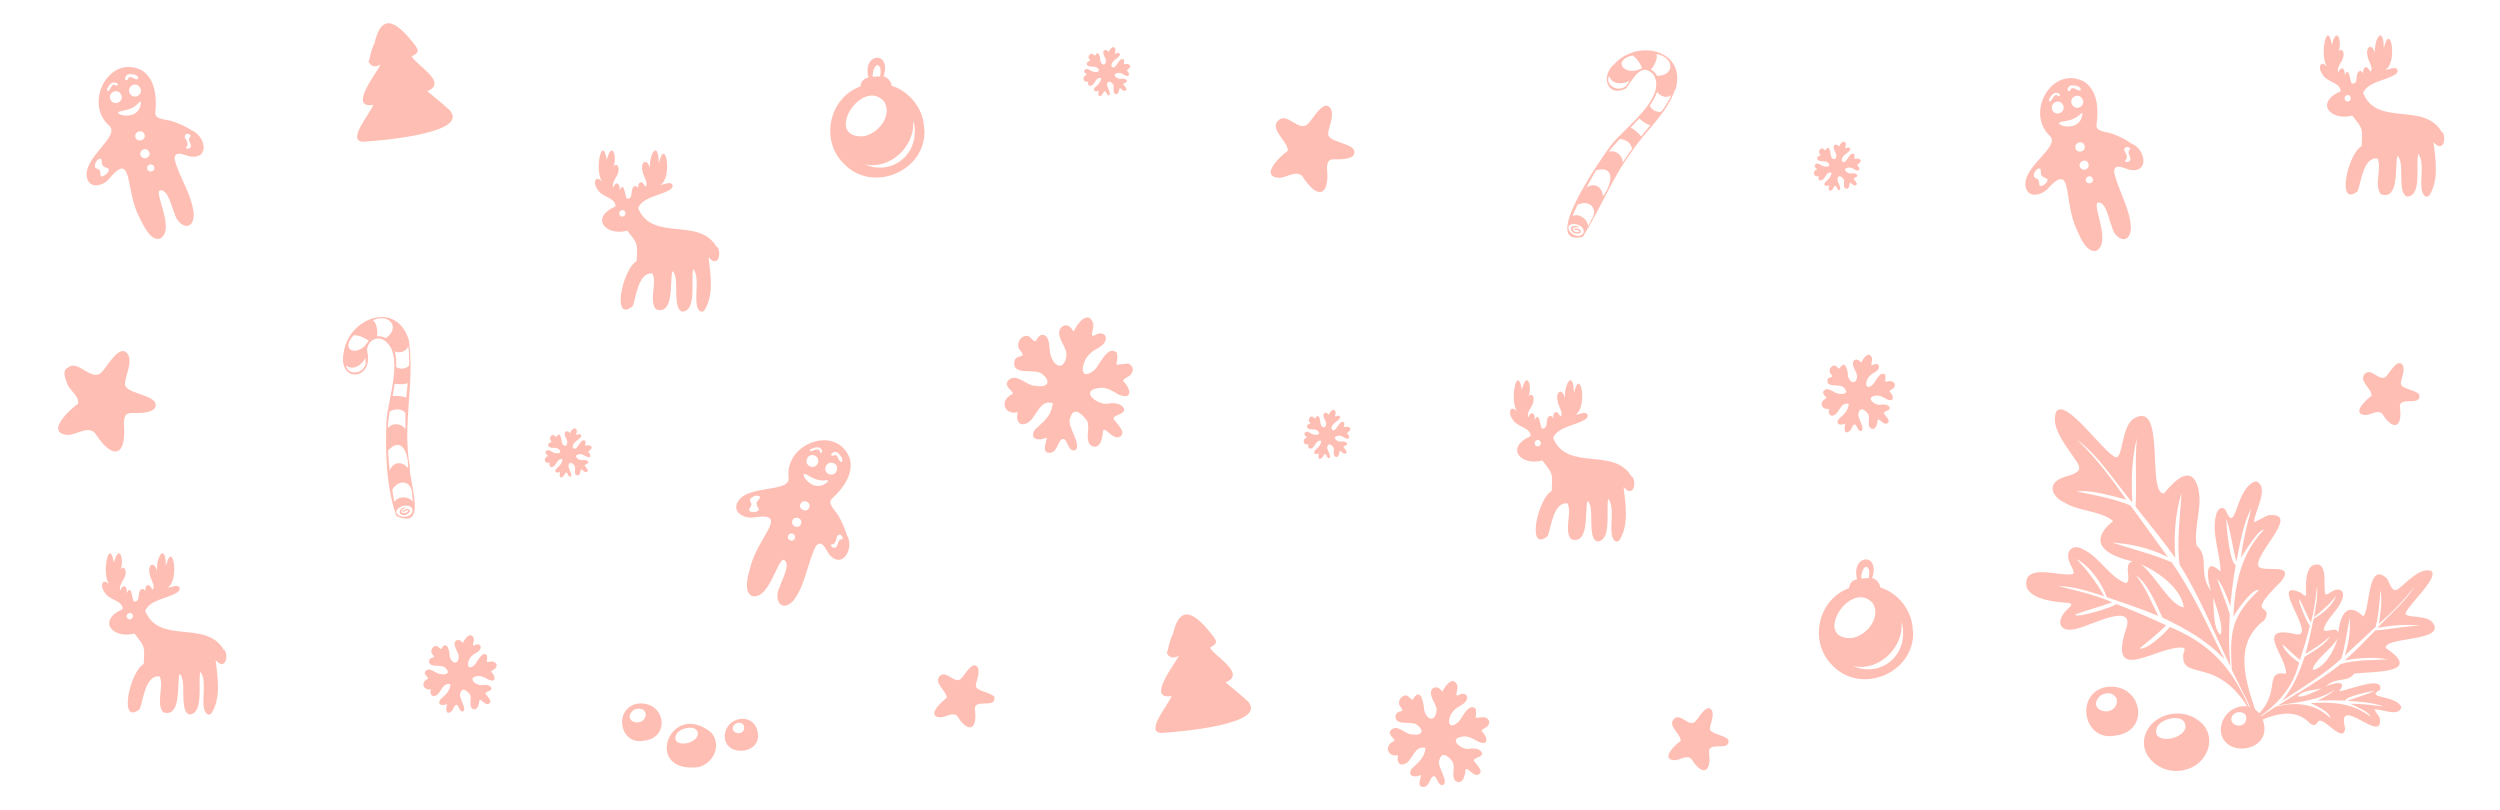 <svg xmlns="http://www.w3.org/2000/svg" id="Layer_1" version="1.1" viewBox="0 0 880 285">
  <defs>
    <style>
      .st0 {
        fill: #ffbeb3;
      }
    </style>
  </defs>
  <path class="st0" d="M78.8,228.8c-6.2-10.9-22.8-1.6-27.7-13.8,1.8-3.9,7.4-4.2,10.8-6.2,1-.4,2-1.6.9-2.4-1.3-.5-2.6.5-3.8.4,4.3-2.3,1.8-17.5-.6-7.5-.1-8.5-3.5-3.4-3.1,1.7-1.1-3.9-3.5-2.1-2.6,1.1,0,1.4,2.4,4.5.9,5.4-1.1-2.5-2.6-1.8-2.5.7-.4-1.3-1.6-1.1-2,0-.5,1.2.2,3.8-2,3.5-.7-1.1-.8-6.4-2.5-2.9.3-2.3-1.1-3.6-2.3-1-.6-2.2,1.8-3.8,1.9-5.9.3-1.2-.6-3-1.7-1.5,1.3-3.9-.7-9.2-2.4-2.3-1.6-9.6-4.7,4.3-1.4,8-2.4-3.1-3.7-.2-2,2.2,1.6,3.1,6.4,2.9,6.5,6.1-9.3,4.2-3.4,10.6,4.1,8.6,3.8,4.8,3.6,4.3,3.3,10.7-5,2.8-9,22-1.4,15.9,1.2-3.1,2-12.2,7-11.5,1.6,3.7-1.4,9.3,1.2,12.6,6.4,2.1,4.9-9.3,5.7-13.1.3-1,.9.8,1,1.2,1.1,3.1-.7,11.9,2.6,12.7,5.2-.3,2.9-11.3,3.8-15,2.2,2.5.7,8.7,1.2,12.1,0,1.5,1.2,3.9,2.7,2.5,3.5-5.4,2.2-12.7,1.5-18.8,3.1,3.8,4.7-.7,3.2-3.5ZM46.3,217.8c-1.5,1-2.5-1.4-.9-2,1.2-.4,1.9,1.4.9,2Z"></path>
  <path class="st0" d="M252.3,87c-6.2-10.9-22.8-1.6-27.7-13.8,1.8-3.9,7.4-4.2,10.8-6.2,1-.4,2-1.6.9-2.4-1.3-.5-2.6.5-3.8.4,4.3-2.3,1.8-17.5-.6-7.5-.1-8.5-3.5-3.4-3.1,1.7-1.1-3.9-3.5-2.1-2.6,1.1,0,1.4,2.4,4.5.9,5.4-1.1-2.5-2.6-1.8-2.5.7-.4-1.3-1.6-1.1-2,0-.5,1.2.2,3.8-2,3.5-.7-1.1-.8-6.4-2.5-2.9.3-2.3-1.1-3.6-2.3-1-.6-2.2,1.8-3.8,1.9-5.9.3-1.2-.6-3-1.7-1.5,1.3-3.9-.7-9.2-2.4-2.3-1.6-9.6-4.7,4.3-1.4,8-2.4-3.1-3.7-.2-2,2.2,1.6,3.1,6.4,2.9,6.5,6.1-9.3,4.2-3.4,10.6,4.1,8.6,3.8,4.8,3.6,4.3,3.3,10.7-5,2.8-9,22-1.4,15.9,1.2-3.1,2-12.2,7-11.5,1.6,3.7-1.4,9.3,1.2,12.6,6.4,2.1,4.9-9.3,5.7-13.1.3-1,.9.8,1,1.2,1.1,3.1-.7,11.9,2.6,12.7,5.2-.3,2.9-11.3,3.8-15,2.2,2.5.7,8.7,1.2,12.1,0,1.5,1.2,3.9,2.7,2.5,3.5-5.4,2.2-12.7,1.5-18.8,3.1,3.8,4.7-.7,3.2-3.5ZM219.7,76c-1.5,1-2.5-1.4-.9-2,1.2-.4,1.9,1.4.9,2Z"></path>
  <path class="st0" d="M574.4,167.9c-6.2-10.9-22.8-1.6-27.7-13.8,1.8-3.9,7.4-4.2,10.8-6.2,1-.4,2-1.6.9-2.4-1.3-.5-2.6.5-3.8.4,4.3-2.3,1.8-17.5-.6-7.5-.1-8.5-3.5-3.4-3.1,1.7-1.1-3.9-3.5-2.1-2.6,1.1,0,1.4,2.4,4.5.9,5.4-1.1-2.5-2.6-1.8-2.5.7-.4-1.3-1.6-1.1-2,0-.5,1.2.2,3.8-2,3.5-.7-1.1-.8-6.4-2.5-2.9.3-2.3-1.1-3.6-2.3-1-.6-2.2,1.8-3.8,1.9-5.9.3-1.2-.6-3-1.7-1.5,1.3-3.9-.7-9.2-2.4-2.3-1.6-9.6-4.7,4.3-1.4,8-2.4-3.1-3.7-.2-2,2.2,1.6,3.1,6.4,2.9,6.5,6.1-9.3,4.2-3.4,10.6,4.1,8.6,3.8,4.8,3.6,4.3,3.3,10.7-5,2.8-9,22-1.4,15.9,1.2-3.1,2-12.2,7-11.5,1.6,3.7-1.4,9.3,1.2,12.6,6.4,2.1,4.9-9.3,5.7-13.1.3-1,.9.8,1,1.2,1.1,3.1-.7,11.9,2.6,12.7,5.2-.3,2.9-11.3,3.8-15,2.2,2.5.7,8.7,1.2,12.1,0,1.5,1.2,3.9,2.7,2.5,3.5-5.4,2.2-12.7,1.5-18.8,3.1,3.8,4.7-.7,3.2-3.5ZM541.9,156.9c-1.5,1-2.5-1.4-.9-2,1.2-.4,1.9,1.4.9,2Z"></path>
  <path class="st0" d="M859.5,46.5c-6.2-10.9-22.8-1.6-27.7-13.8,1.8-3.9,7.4-4.2,10.8-6.2,1-.4,2-1.6.9-2.4-1.3-.5-2.6.5-3.8.4,4.3-2.3,1.8-17.5-.6-7.5-.1-8.5-3.5-3.4-3.1,1.7-1.1-3.9-3.5-2.1-2.6,1.1,0,1.4,2.4,4.5.9,5.4-1.1-2.5-2.6-1.8-2.5.7-.4-1.3-1.6-1.1-2,0-.5,1.2.2,3.8-2,3.5-.7-1.1-.8-6.4-2.5-2.9.3-2.3-1.1-3.6-2.3-1-.6-2.2,1.8-3.8,1.9-5.9.3-1.2-.6-3-1.7-1.5,1.3-3.9-.7-9.2-2.4-2.3-1.6-9.6-4.7,4.3-1.4,8-2.4-3.1-3.7-.2-2,2.2,1.6,3.1,6.4,2.9,6.5,6.1-9.3,4.2-3.4,10.6,4.1,8.6,3.8,4.8,3.6,4.3,3.3,10.7-5,2.8-9,22-1.4,15.9,1.2-3.1,2-12.2,7-11.5,1.6,3.7-1.4,9.3,1.2,12.6,6.4,2.1,4.9-9.3,5.7-13.1.3-1,.9.8,1,1.2,1.1,3.1-.7,11.9,2.6,12.7,5.2-.3,2.9-11.3,3.8-15,2.2,2.5.7,8.7,1.2,12.1,0,1.5,1.2,3.9,2.7,2.5,3.5-5.4,2.2-12.7,1.5-18.8,3.1,3.8,4.7-.7,3.2-3.5ZM827,35.5c-1.5,1-2.5-1.4-.9-2,1.2-.4,1.9,1.4.9,2Z"></path>
  <path class="st0" d="M476.6,52.7c-1.7-2.5-9.3-2.8-9.1-5.7.3-2.8,2-5.5,1.1-8.4-2.3-4.6-6.4,3.3-8.2,5-3.1,3.1-7.1-4-10.2-1.4-3.9,3.1,3.5,7.8,3.1,10.9-2.6,1.8-10.1,8.9-3.1,9.5,2.7,0,6-2.9,8.3-.5,5.3,8.4,9.6,7,8.6-2.9.1-2.9.9-3.3,3.6-3.1,2,0,7-.2,5.9-3.2ZM458.8,58s0,0,.1,0c0,0,0,0,0,0,0,0,0,0-.1,0Z"></path>
  <path class="st0" d="M350.1,245.4c-1.2-1.8-6.8-2.1-6.6-4.1.2-2,1.4-4,.8-6.1-1.7-3.3-4.7,2.4-5.9,3.6-2.2,2.3-5.1-2.9-7.4-1-2.8,2.5,2.4,5.4,2.2,7.9-1.9,1.3-7.3,6.5-2.2,6.8,2,0,4.3-2.1,6-.4,3.7,6,7.1,5,6.2-2.1-.7-4.6,7.5-.2,6.8-4.6ZM337.3,249.3s0,0,0,0c0,0,0,0,0,0,0,0,0,0,0,0Z"></path>
  <path class="st0" d="M54.6,141.6c-1.9-2.9-10.9-3.3-10.6-6.6.3-3.3,2.3-6.5,1.3-9.8-2.7-5.3-7.5,3.8-9.5,5.8-3.6,3.7-8.2-4.7-11.9-1.6-2.1,1.1-1,3.7-.3,5.5.8,2.6,4.3,4.3,3.9,7.2-3.1,2.1-11.8,10.4-3.6,11,3.1,0,7-3.4,9.6-.6,6.2,9.8,11.2,8.2,10.1-3.4.1-3.4,1-3.9,4.2-3.7,2.3,0,8.2-.2,6.8-3.8ZM33.9,147.8s0,0,.1,0c0,0,0,0,0,0,0,0,0,0-.1,0Z"></path>
  <path class="st0" d="M851.7,139c-1.2-1.8-6.8-2.1-6.6-4.1.2-2,1.4-4,.8-6.1-1.7-3.3-4.7,2.4-5.9,3.6-2.2,2.3-5.1-2.9-7.4-1-2.8,2.5,2.4,5.4,2.2,7.9-1.9,1.3-7.3,6.5-2.2,6.8,2,0,4.3-2.1,6-.4,3.7,6,7.1,5,6.2-2.1-.7-4.6,7.5-.2,6.8-4.6ZM838.8,142.8s0,0,0,0c0,0,0,0,0,0,0,0,0,0,0,0Z"></path>
  <path class="st0" d="M608.5,260.5c-1.2-1.8-6.8-2.1-6.6-4.1.2-2,1.4-4,.8-6.1-1.7-3.3-4.7,2.4-5.9,3.6-2.2,2.3-5.1-2.9-7.4-1-2.8,2.5,2.4,5.4,2.2,7.9-1.9,1.3-7.3,6.5-2.2,6.8,2,0,4.3-2.1,6-.4,3.7,6,7.1,5,6.2-2.1-.7-4.6,7.5-.2,6.8-4.6ZM595.7,264.3s0,0,0,0c0,0,0,0,0,0,0,0,0,0,0,0Z"></path>
  <path class="st0" d="M396.9,128c-6.5.7-2.7.8-3.8-3.9-3.2-2.7-5.9,4.1-7.7,6-5.7,4.9-5.1-2.7-1.7-5.6,1.6-1.8,4.8-2.3,5.5-4.9.4-2.3-2-2.8-3.6-1.7-2.7,1.5,0-2.9-.9-4.4-1.9-4.5-5.7.7-6.7,3.1-.3,0-.5-.5-.6-.6-1.9-3.2-5.5-.7-4.4,2.4.6,2.2,2.2,4,2.4,6.3-.4,5.6-4.2,5.1-5.6.2-.6-2,0-6.2-2.4-7-1.4-.3-2.1,1-2.7,2-.7,1-2.1-1.9-3.3-1.7-2,0-3.4,2.2-2.9,4,0,.9,2.2,2.4,1.2,3.1-1,.2-2.3.5-2.6,1.7-1.1,5.4,6.6,2.7,9.4,4.4,3.8,2.8,2.5,5.2-2.1,4.4-3.2,0-6.6-4.8-9.5-1.9-2,2.4,2.8,4.1,1.3,4.9-4.4,2.1-2.9,7.4,2.1,6.3-.8,2.2,0,5.1,2.9,4,3.7-1.5,4.3-8.7,9.4-7.2-.6,4.8-3.3,6.5-6.3,9.3-2.2,3.6,1.5,4.1,4.2,2.8-.1,1.6-2,5.2.8,5.4,1,0,1.7-.4,2.2-1.2,1-1.1,1.2-3.7,3-3.7,1.5.9,1.5,4.5,3.9,4,2.7-1.6-2.8-8.5-1.8-11,1.2-4.9,4.3-1.8,6.1.7,1.1,2.6-.8,5.9,1,8.4,3.3,2.3,4.4-2,4.5-4.5.4-2.9,3.4,3.1,6,1.6,2.6-1.4-1.3-4.8-2.2-6.2-.4-1.4,3.9-1.6,3.7-3.4-.6-2.1-3.3-2.3-5.2-2.1-3.7,1.1-10.8-4.4-3.9-5.4,2.7-.5,4.8.9,7,2.2,5.2,2.3,4.6-2,1.7-4.7.4-1.2,2.3-1.4,2.9-2.5,1.2-1.6.3-3.5-1.6-3.7ZM358.4,145.1s0,0,0,0c0,0,0,0,0,0h0ZM394.2,153s0,0,0,0c0,0,0,0,0,0,0,0,0,0,0,0ZM395.6,134.3h0s0,0,0,0h0Z"></path>
  <path class="st0" d="M173.5,232.8c-3.4.4-1.6.5-2.1-2.2-1.8-1.5-3.3,2.3-4.3,3.4-3.1,2.8-2.9-1.6-1-3.1.9-1,2.7-1.3,3.1-2.8.2-1.3-1.1-1.6-2-1-1.5.8,0-1.7-.5-2.5-1.1-2.6-3.2.4-3.8,1.8-1.1-1.9-3.4-1.3-2.8,1,.3,1.2,1.2,2.3,1.4,3.6-.1,3.1-2.5,2.8-3.2.1,0-1.7-.9-6.1-2.9-2.8-.4.6-1.2-1.1-1.9-.9-1.1,0-1.9,1.2-1.6,2.3,0,.5,1.3,1.4.7,1.7-.6.1-1.3.3-1.5.9-.6,3,3.7,1.5,5.3,2.5,2.1,1.6,1.4,2.9-1.2,2.5-1.8,0-3.7-2.7-5.4-1.1-1.1,1.3,1.5,2.3.7,2.8-2.5,1.1-1.6,4.2,1.2,3.6-.5,1.2,0,2.9,1.6,2.3,2.1-.9,2.4-4.9,5.3-4-.4,2.7-1.8,3.7-3.6,5.3-1.3,2.1.9,2.3,2.4,1.6-.6,1.7-.5,4.4,1.7,2.4.6-.6.7-2.1,1.7-2.1.8.5.9,2.6,2.2,2.3,1.5-.9-1.6-4.8-1-6.2.6-2.7,2.5-1,3.5.4.6,1.5-.5,3.4.6,4.7,1.8,1.3,2.5-1.1,2.6-2.5.3-1.6,2,1.8,3.4.9,1.5-.8-.7-2.7-1.2-3.5-.2-.8,2.2-.9,2.1-1.9-.3-1.2-1.9-1.3-2.9-1.2-2.1.7-6-2.5-2.2-3.1,1.5-.3,2.7.5,4,1.2,2.9,1.3,2.6-1.2,1-2.7.2-.7,1.3-.8,1.6-1.4.7-.9.2-2-.9-2.1ZM151.7,242.5s0,0,0,0c0,0,0,0,0,0h0ZM171.9,247s0,0,0,0c0,0,0,0,0,0,0,0,0,0,0,0ZM172.8,236.4h0s0,0,0,0h0Z"></path>
  <path class="st0" d="M665.7,134.1c-3.4.4-1.6.5-2.1-2.2-1.8-1.5-3.3,2.3-4.3,3.4-3.1,2.8-2.9-1.6-1-3.1.9-1,2.7-1.3,3.1-2.8.2-1.3-1.1-1.6-2-1-1.5.8,0-1.7-.5-2.5-1.1-2.6-3.2.4-3.8,1.8-1.1-1.9-3.4-1.3-2.8,1,.3,1.2,1.2,2.3,1.4,3.6-.1,3.1-2.5,2.8-3.2.1,0-1.7-.9-6.1-2.9-2.8-.4.6-1.2-1.1-1.9-.9-1.1,0-1.9,1.2-1.6,2.3,0,.5,1.3,1.4.7,1.7-.6.1-1.3.3-1.5.9-.6,3,3.7,1.5,5.3,2.5,2.1,1.6,1.4,2.9-1.2,2.5-1.8,0-3.7-2.7-5.4-1.1-1.1,1.3,1.5,2.3.7,2.8-2.5,1.1-1.6,4.2,1.2,3.6-.5,1.2,0,2.9,1.6,2.3,2.1-.9,2.4-4.9,5.3-4-.4,2.7-1.8,3.7-3.6,5.3-1.3,2.1.9,2.3,2.4,1.6-.6,1.7-.5,4.4,1.7,2.4.6-.6.7-2.1,1.7-2.1.8.5.9,2.6,2.2,2.3,1.5-.9-1.6-4.8-1-6.2.6-2.7,2.5-1,3.5.4.6,1.5-.5,3.4.6,4.7,1.8,1.3,2.5-1.1,2.6-2.5.3-1.6,2,1.8,3.4.9,1.5-.8-.7-2.7-1.2-3.5-.2-.8,2.2-.9,2.1-1.9-.3-1.2-1.9-1.3-2.9-1.2-2.1.7-6-2.5-2.2-3.1,1.5-.3,2.7.5,4,1.2,2.9,1.3,2.6-1.2,1-2.7.2-.7,1.3-.8,1.6-1.4.7-.9.2-2-.9-2.1ZM643.9,143.8s0,0,0,0c0,0,0,0,0,0h0ZM664.2,148.3s0,0,0,0c0,0,0,0,0,0,0,0,0,0,0,0ZM665,137.7h0s0,0,0,0h0Z"></path>
  <path class="st0" d="M397,22.5c-.4,0-.8.1-1.2.1-.6,0,.2-1-.2-1.6-1.8-1.4-2.8,4.4-4.4,2.3-.1-2,2.2-2.5,3-3.9.1-.8-.7-1-1.3-.6-1,.5,0-1.1-.3-1.6-.7-1.6-2.1.3-2.4,1.1-.7-1.2-2.2-.8-1.8.7.2.8.8,1.5.9,2.3,0,2-1.6,1.8-2,0,0-1.1-.6-3.9-1.8-1.8-.2.4-.8-.7-1.2-.6-.7,0-1.2.8-1.1,1.5,0,.3.8.9.4,1.1-.4,0-.8.2-1,.6-.4,1.9,2.4,1,3.4,1.6,1.4,1,.9,1.9-.8,1.6-1.2,0-2.4-1.8-3.4-.7-.4.5,0,1.1.5,1.4.1.1.3.2,0,.4-1.6.7-1,2.8.8,2.3-.3.8,0,1.9,1.1,1.4,1.3-.5,1.6-3.2,3.4-2.6-.2,1.7-1.2,2.3-2.3,3.4-.8,1.2.6,1.5,1.5,1-.4,1.1-.3,2.8,1.1,1.5.4-.4.5-1.3,1.1-1.3.5.3.6,1.6,1.4,1.5,1-.6-1-3.1-.7-4,.3-1.6,1.7-.7,2.2.3.4,1-.3,2.2.4,3,1.2.9,1.6-.7,1.7-1.6.2-1,1.3,1.2,2.2.6.9-.5-.5-1.7-.8-2.2-.1-.5,1.4-.6,1.3-1.2-.2-.8-1.2-.8-1.9-.8-1.4.5-3.8-1.6-1.4-2,1-.2,1.7.3,2.6.8,1.8.9,1.7-.8.6-1.7.7-.6,2.2-1.7.5-2.2ZM383.1,28.8s0,0,0,0c0,0,0,0,0,0h0ZM396.1,31.6s0,0,0,0c0,0,0,0,0,0,0,0,0,0,0,0ZM396.6,24.8h0s0,0,0,0h0Z"></path>
  <path class="st0" d="M474.5,150.2c-.4,0-.8.1-1.2.1-.6,0,.2-1-.2-1.6-1.8-1.4-2.8,4.4-4.4,2.3-.1-2,2.2-2.5,3-3.9.1-.8-.7-1-1.3-.6-1,.5,0-1.1-.3-1.6-.7-1.6-2.1.3-2.4,1.1-.7-1.2-2.2-.8-1.8.7.2.8.8,1.5.9,2.3,0,2-1.6,1.8-2,0,0-1.1-.6-3.9-1.8-1.8-.2.4-.8-.7-1.2-.6-.7,0-1.2.8-1.1,1.5,0,.3.8.9.4,1.1-.4,0-.8.2-1,.6-.4,1.9,2.4,1,3.4,1.6,1.4,1,.9,1.9-.8,1.6-1.2,0-2.4-1.8-3.4-.7-.4.5,0,1.1.5,1.4.1.1.3.2,0,.4-1.6.7-1,2.8.8,2.3-.3.8,0,1.9,1.1,1.4,1.3-.5,1.6-3.2,3.4-2.6-.2,1.7-1.2,2.3-2.3,3.4-.8,1.2.6,1.5,1.5,1-.4,1.1-.3,2.8,1.1,1.5.4-.4.5-1.3,1.1-1.3.5.3.6,1.6,1.4,1.5,1-.6-1-3.1-.7-4,.3-1.6,1.7-.7,2.2.3.4,1-.3,2.2.4,3,1.2.9,1.6-.7,1.7-1.6.2-1,1.3,1.2,2.2.6.9-.5-.5-1.7-.8-2.2-.1-.5,1.4-.6,1.3-1.2-.2-.8-1.2-.8-1.9-.8-1.4.5-3.8-1.6-1.4-2,1-.2,1.7.3,2.6.8,1.8.9,1.7-.8.6-1.7.7-.6,2.2-1.7.5-2.2ZM460.5,156.4s0,0,0,0c0,0,0,0,0,0h0ZM473.5,159.3s0,0,0,0c0,0,0,0,0,0,0,0,0,0,0,0ZM474,152.5h0s0,0,0,0h0Z"></path>
  <path class="st0" d="M207.4,156.7c-.4,0-.8.1-1.2.1-.6,0,.2-1-.2-1.6-1.8-1.4-2.8,4.4-4.4,2.3-.1-2,2.2-2.5,3-3.9.1-.8-.7-1-1.3-.6-1,.5,0-1.1-.3-1.6-.7-1.6-2.1.3-2.4,1.1-.7-1.2-2.2-.8-1.8.7.2.8.8,1.5.9,2.3,0,2-1.6,1.8-2,0,0-1.1-.6-3.9-1.8-1.8-.2.4-.8-.7-1.2-.6-.7,0-1.2.8-1.1,1.5,0,.3.8.9.4,1.1-.4,0-.8.2-1,.6-.4,1.9,2.4,1,3.4,1.6,1.4,1,.9,1.9-.8,1.6-1.2,0-2.4-1.8-3.4-.7-.4.5,0,1.1.5,1.4.1.1.3.2,0,.4-1.6.7-1,2.8.8,2.3-.3.8,0,1.9,1.1,1.4,1.3-.5,1.6-3.2,3.4-2.6-.2,1.7-1.2,2.3-2.3,3.4-.8,1.2.6,1.5,1.5,1-.4,1.1-.3,2.8,1.1,1.5.4-.4.5-1.3,1.1-1.3.5.3.6,1.6,1.4,1.5,1-.6-1-3.1-.7-4,.3-1.6,1.7-.7,2.2.3.4,1-.3,2.2.4,3,1.2.9,1.6-.7,1.7-1.6.2-1,1.3,1.2,2.2.6.9-.5-.5-1.7-.8-2.2-.1-.5,1.4-.6,1.3-1.2-.2-.8-1.2-.8-1.9-.8-1.4.5-3.8-1.6-1.4-2,1-.2,1.7.3,2.6.8,1.8.9,1.7-.8.6-1.7.7-.6,2.2-1.7.5-2.2ZM193.4,162.9s0,0,0,0c0,0,0,0,0,0h0ZM206.4,165.8s0,0,0,0c0,0,0,0,0,0,0,0,0,0,0,0ZM206.9,159h0s0,0,0,0h0Z"></path>
  <path class="st0" d="M654.1,55.8c-.4,0-.8.1-1.2.1-.6,0,.2-1-.2-1.6-1.8-1.4-2.8,4.4-4.4,2.3-.1-2,2.2-2.5,3-3.9.1-.8-.7-1-1.3-.6-1,.5,0-1.1-.3-1.6-.7-1.6-2.1.3-2.4,1.1-.7-1.2-2.2-.8-1.8.7.2.8.8,1.5.9,2.3,0,2-1.6,1.8-2,0,0-1.1-.6-3.9-1.8-1.8-.2.4-.8-.7-1.2-.6-.7,0-1.2.8-1.1,1.5,0,.3.8.9.4,1.1-.4,0-.8.2-1,.6-.4,1.9,2.4,1,3.4,1.6,1.4,1,.9,1.9-.8,1.6-1.2,0-2.4-1.8-3.4-.7-.4.5,0,1.1.5,1.4.1.1.3.2,0,.4-1.6.7-1,2.8.8,2.3-.3.8,0,1.9,1.1,1.4,1.3-.5,1.6-3.2,3.4-2.6-.2,1.7-1.2,2.3-2.3,3.4-.8,1.2.6,1.5,1.5,1-.4,1.1-.3,2.8,1.1,1.5.4-.4.5-1.3,1.1-1.3.5.3.6,1.6,1.4,1.5,1-.6-1-3.1-.7-4,.3-1.6,1.7-.7,2.2.3.4,1-.3,2.2.4,3,1.2.9,1.6-.7,1.7-1.6.2-1,1.3,1.2,2.2.6.9-.5-.5-1.7-.8-2.2-.1-.5,1.4-.6,1.3-1.2-.2-.8-1.2-.8-1.9-.8-1.4.5-3.8-1.6-1.4-2,1-.2,1.7.3,2.6.8,1.8.9,1.7-.8.6-1.7.7-.6,2.2-1.7.5-2.2ZM640.1,62.1s0,0,0,0c0,0,0,0,0,0h0ZM653.1,64.9s0,0,0,0c0,0,0,0,0,0,0,0,0,0,0,0ZM653.6,58.1h0s0,0,0,0h0Z"></path>
  <path class="st0" d="M522.4,252.4c-4.8.5-2.2.7-3-3-2.5-2.1-4.6,3.2-6,4.7-4.4,3.8-4-2.2-1.3-4.3,1.3-1.4,3.7-1.8,4.3-3.8.3-1.8-1.5-2.2-2.8-1.4-2.1,1.1,0-2.3-.7-3.5-1.5-3.5-4.4.6-5.2,2.4-1.6-2.6-4.7-1.8-3.9,1.4.5,1.7,1.7,3.1,1.9,4.9-.3,4.4-3.3,4-4.4.2-.1-2.4-1.2-8.5-3.9-3.9-.5.8-1.6-1.5-2.6-1.3-1.5,0-2.6,1.7-2.3,3.1,0,.7,1.7,1.9.9,2.4-.8.2-1.8.4-2.1,1.3-.8,4.2,5.2,2.1,7.3,3.4,3,2.2,2,4.1-1.6,3.5-2.5,0-5.1-3.8-7.4-1.5-1.6,1.8,2.2,3.2,1,3.9-3.5,1.6-2.2,5.8,1.6,4.9-.7,1.7,0,4,2.3,3.1,2.9-1.2,3.3-6.8,7.3-5.6-.5,3.7-2.5,5-4.9,7.3-1.7,2.8,1.2,3.2,3.3,2.2,0,1.3-1.6,4.1.7,4.2.8,0,1.3-.3,1.7-.9.8-.8,1-2.9,2.3-2.9,1.2.7,1.2,3.5,3.1,3.1,2.1-1.2-2.2-6.6-1.4-8.6.9-3.7,3.4-1.4,4.8.6.9,2.1-.6,4.6.8,6.5,2.5,1.8,3.5-1.5,3.6-3.5.4-2.3,2.7,2.5,4.7,1.3,2-1.1-1-3.7-1.7-4.8-.3-1.1,3-1.2,2.9-2.6-.5-1.7-2.6-1.8-4-1.7-2.9,1-8.3-3.5-3-4.2,2.1-.4,3.7.7,5.5,1.7,4,1.9,3.6-1.6,1.3-3.7.3-.9,1.8-1.1,2.3-1.9.9-1.2.2-2.7-1.3-2.9ZM492.4,265.8s0,0,0,0c0,0,0,0,0,0h0ZM520.3,272s0,0,0,0c0,0,0,0,0,0,0,0,0,0,0,0ZM521.4,257.4h0s0,0,0,0h0Z"></path>
  <path class="st0" d="M438.8,246.5c-2.3-2.2-4.9-4.2-7.4-6.3,7.4-3-3.4-8.8-5.5-12.2,2.7-1.5,2.7-2.1.8-4.5-5.3-6.7-11.2-12.1-13.9-.1-.6.9-1.3,3.2-1.7,5.3,0,.5-.8,1.3,0,1.6,0,.3.2.6.5.6.6.9,2.5.5,3.4-.1-1.5,3-11.6,15.7-2.6,14.2-.9,2.8-9.8,13-3.4,13,4.6-.3,38.8-2.9,29.9-11.5Z"></path>
  <path class="st0" d="M157.8,38.4c-2.3-2.2-4.9-4.2-7.4-6.3,7.4-3-3.4-8.8-5.5-12.2,2.7-1.5,2.7-2.1.8-4.5-5.3-6.7-11.2-12.1-13.9-.1-.6.9-1.3,3.2-1.7,5.3,0,.5-.8,1.3,0,1.6,0,.3.2.6.5.6.6.9,2.5.5,3.4-.1-1.5,3-11.6,15.7-2.6,14.2-.9,2.8-9.8,13-3.4,13,4.6-.3,38.8-2.9,29.9-11.5Z"></path>
  <path class="st0" d="M673.3,222.2c0-6.9-4.8-13.3-11.4-15.4-.3-1.6-1.4-3-2.9-3.3,3-9.2-7.6-8.5-5.3.4-1.7.3-2.7,1.5-2.8,3.1-11.1,4-14.3,19-5.9,27.2,10.1,10.7,29.2,2.6,28.4-12.1ZM657.9,200.9c.2.9,0,1.8-.1,2.6-.8,0-1.7,0-2.5.2-.6-1.7,1.4-6.5,2.7-2.8ZM654.7,204.4c0,.2.1.4.2.6-.1-.2-.2-.4-.3-.6,0,0,.1,0,.1,0ZM651.8,224.6c-14,.6-.5-21,7.4-12.3,3.1,5.1-2.2,11.5-7.4,12.3ZM669.9,223c0,9.4-9.2,15.3-17.7,11.4,8.9,2.2,18-6.4,17.1-15.3.6,1.2.6,2.6.6,4Z"></path>
  <path class="st0" d="M325.3,45.6c0-6.9-4.8-13.3-11.4-15.4-.3-1.6-1.4-3-2.9-3.3,3-9.2-7.6-8.5-5.3.4-1.7.3-2.7,1.5-2.8,3.1-11.1,4-14.3,19-5.9,27.2,10.1,10.7,29.2,2.6,28.4-12.1ZM309.9,24.3c.2.9,0,1.8-.1,2.6-.8,0-1.7,0-2.5.2-.6-1.7,1.4-6.5,2.7-2.8ZM306.8,27.8c0,.2.1.4.2.6-.1-.2-.2-.4-.3-.6,0,0,.1,0,.1,0ZM303.8,48c-14,.6-.5-21,7.4-12.3,3.1,5.1-2.2,11.5-7.4,12.3ZM322,46.4c0,9.4-9.2,15.3-17.7,11.4,8.9,2.2,18-6.4,17.1-15.3.6,1.2.6,2.6.6,4Z"></path>
  <g>
    <path class="st0" d="M143.9,119.7c-4.3-14.2-21.2-7.8-22.9,4.3-2.3,11.1,10.9,10,8.2-.6,0-2.8,2.6-5,5.3-4,8.7,4.3,1.6,21.8,1.5,29.6-.4,10.8,0,22.4,3.5,32.6,11.4,5.3,4.3-12.3,4.7-17.7-2.6-14.7,1.9-29.7-.3-44.2ZM128.5,128.6c-1,3-5.9,3.6-6.7.2,0,0,.1,0,.1-.1,2.4,1.9,5.6-.3,6.7-2.7.1.9.2,1.8,0,2.7ZM129.2,120.7c-3,4.8-9.9,3-4.7-2.7,1.9,0,3.8.8,5.3,2-.2.2-.4.5-.6.7ZM135.7,119s0,0,0,0c-.9-.5-2-.8-3-.6.3-1.6,0-4.6-1.4-5.7,5.6-2.6,9.9,2.6,4.5,6.3ZM145.2,179.3c.3,2.9-4.6,3.5-5.7,1.1,0-2.4,5-3.5,5.7-1.1ZM145,174.3c.1.7.3,1.4.4,2.2-1.7-1.8-5.1-2.1-6.6.2-.3-1.4-.5-2.9-.7-4.3,2.4-4.2,7.2-3,7,2ZM143.6,164.8c-2.1-2.7-5.4-2.2-6.4.9-.3-2.4-.5-4.7-.6-7.1,4.9-5.5,7.4,1.6,7,6.2ZM142.7,146.5c0,1.5,0,3.1,0,4.6-1.4-2.2-4.6-2.4-6.2-.4.1-2,.3-3.9.7-5.9,1.8-.9,4-1.1,5.5.5,0,.4,0,.8,0,1.2ZM143,139.9c-1.6-.4-3.2-.7-4.8-.5.3-1.4.5-2.9.7-4.3,1.6.2,3,.3,4.6-.2-.2,1.7-.3,3.3-.5,5ZM144,128.7c-1.1,1.2-3.2,1.4-4.5.5,0-2,0-3.9-.6-5.5,1.8.8,4.1,0,4.8-1.8.4,2.2.4,4.5.3,6.8Z"></path>
    <path class="st0" d="M143.5,179.1c-.5-.2-2.6,1.2-1.4,1.2.5-.9,2.8-.9,1,.1-1.4.7-2.7-.2-1-1.3,1.7-1-.1-.5-.7-.1-1.5,1.1-.6,2.5,1,2.3,1,0,3.1-1.8,1.1-2.1Z"></path>
  </g>
  <g>
    <path class="st0" d="M589.7,31.8c4.4-14.1-13.1-18.4-21.4-9.3-5.1,4.1-2.6,12.1,4.1,8.6,2.4-3.1,5.2-9.6,9.7-4.8,4.8,8.5-10.9,19-15.4,25.3-3,4.2-25,35.3-9.6,31.8,6.2-9.7,10.4-20.9,17.4-30.2,4.8-7.3,12.1-13,15-21.4ZM572,30.5c-2.5,1.9-6.9-.3-5.7-3.6,0,0,.1,0,.2,0,.9,2.9,4.8,2.9,7.1,1.5-.4.8-.9,1.6-1.6,2.2ZM577.1,24.4c-5.2,2.3-9.9-3.1-2.4-4.9,1.5,1.1,2.7,2.8,3.3,4.6-.3,0-.6.2-.9.3ZM583.3,26.7s0,0,0,0c-.4-.9-1.2-1.7-2.2-2.2,1.1-1.2,2.5-3.8,2-5.5,6.2,1.1,6.7,7.6.2,7.7ZM557.4,81.9c-1.4,2.5-5.7.3-5.3-2.2,1.4-2,6.1-.1,5.3,2.2ZM560,77.6c-.3.7-.6,1.3-.9,2-.4-2.5-3.1-4.6-5.6-3.6.6-1.3,1.2-2.6,1.8-3.9,4.4-2.1,7.6,1.6,4.7,5.5ZM564.2,69c-.2-3.4-3.2-4.9-5.8-2.9,1.1-2.1,2.2-4.2,3.5-6.2,7.2-1.8,5.2,5.5,2.4,9.1ZM573.7,53.4c-.9,1.3-1.7,2.6-2.5,3.8,0-2.6-2.5-4.5-4.9-3.8,1.2-1.6,2.5-3,3.9-4.5,2,.2,3.9,1.3,4.3,3.5-.2.3-.5.7-.7,1ZM577.7,48c-1.1-1.2-2.3-2.4-3.7-3.1,1-1,2-2.1,3-3.2,1.2,1.1,2.3,1.9,3.9,2.4-1.1,1.3-2.2,2.6-3.2,3.9ZM584.8,39.3c-1.6.4-3.4-.6-4.1-2.1,1.2-1.7,2.1-3.3,2.6-4.9,1.1,1.7,3.4,2.4,5,1.2-.9,2.1-2.2,4-3.5,5.8Z"></path>
    <path class="st0" d="M556.1,80.8c-.3-.5-2.9-.5-1.8.2.9-.4,2.9.9.7.7-1.6-.2-2.1-1.7-.1-1.7,2,0,.2-.5-.5-.5-1.9,0-1.9,1.7-.4,2.5.9.5,3.6.2,2.1-1.1Z"></path>
  </g>
  <path class="st0" d="M67.5,45.9c-2.1-1.4-4.4-2.4-6.8-3.2-2.3-.8-6.5-.5-6-3.3.5-5.1,0-11.5-4.7-14.6-11.5-6-20.7,11.4-11.6,19.4,4.3,3.8-9.8,11.5-7.7,18.7,1.2,3.9,6.1,2.3,7.9-.2,8.4-9.9,5.3,4.3,10.6,14.1,1.3,2.5,3.7,8.1,7.1,7.2,5.6-3-2.2-16.1,0-17,2.9-.5,4.1,6,5.1,8,1.2,4.9,6.8,6.9,6.8.4-.6-6.9-5-12.7-6.7-19.2-.4-3.6,3.6-1.5,5.5-1.1,7,.9,5.3-7.2.5-9.2ZM36.5,61.9c-1.5.8-1-.8-1.3-1.7-.3-1-1.9-.6-1.8-1.8,0-.8.4-1.6,1-2.2,1.6-1,1.3.2,1.5,1.5.2,1.2,1.6,1.1,2.4,1.8.2.9-.9,1.9-1.6,2.3ZM37.6,31.7c0-.2.8-2.2,2.1-2.6.2-.2,2.1,0,1.7.9-.4.5-1-.4-1.4-.2-1,0-1.8,3.7-2.3,1.8ZM38.8,34.8c-.7-2.3,2.5-3.8,3.7-1.7,1.6,2.7-2.7,4.7-3.7,1.7ZM54.3,58.9c.3,1.6-2.1,2.1-2.5.5-.3-1.6,2.1-2.2,2.5-.5ZM52.6,53.7c.4,1.2-1,2.4-2.2,1.9-2.9-1.5,1-5,2.2-1.9ZM50.9,47.4c.6,1.9-2.4,2.9-3.2,1.1-.8-2.1,2.5-3.3,3.2-1.1ZM49.6,36.2c-.7,7.4-11.5,3.6-6.9,2.9,2.1-.4,4.2-.9,5.7-2.5.3-.2,1.3-1.5,1.2-.4ZM46.1,33.4c-2.4-2.6,2.1-5.5,3.4-2.1.7,2-1.9,3.6-3.4,2.1ZM48.6,27.7c-.8.8-2.2-1-3.1-.5-.4,0-.4,1.2-1.1,1-1.1-.4.3-2,.7-2,1.6-.4,3.9.4,3.5,1.4ZM66.5,49c0,1.1,1.5,2.4.2,3.2-.3.2-1.2.2-1.3-.2,1.2-1,.4-2.5-.3-3.5-.4-1.4,1.2-1.9,2-.8.3.4-.6.3-.5,1.4Z"></path>
  <path class="st0" d="M298.2,188.7c-.7-2.4-1.7-4.7-2.9-6.9-1.1-2.1-4.5-4.7-2.3-6.4,3.8-3.5,7.6-8.6,6.1-14.1-4.7-12.1-23-5.2-21.5,6.8.7,5.6-15,2.2-18.1,8.9-1.7,3.7,3,5.7,6,5.1,12.8-1.9,1.2,6.8-1.4,17.6-.7,2.7-2.6,8.5.6,10.1,6.2,1.5,9-13.6,11.3-12.7,2.5,1.5-.9,7.2-1.5,9.4-2.4,4.5.5,9.6,4.9,4.8,4.1-5.5,4.7-12.8,7.7-18.9,2.1-3,3.7,1.2,4.8,2.8,4.6,5.3,8.7-1.9,6.4-6.5ZM264.4,180.1c-1.6-.4-.2-1.3,0-2.1.5-.9-1-1.8-.1-2.6.6-.6,1.4-.9,2.2-1,0,0,.1.2.2.2,1.7-.1.3,1.3-.2,2-.7,1,.5,1.9.6,2.9-.5.8-2,.8-2.8.7ZM285.2,158.2c.2-.1,2-1.1,3.3-.6.3,0,1.5,1.4.6,1.8-.6,0-.5-1-1-1.1-.8-.6-3.8,1.6-2.9-.2ZM284.1,161.4c1-2.2,4.3-1.2,3.9,1.2-.6,3.1-5.1,1.7-3.9-1.2ZM279.7,189.7c-.8,1.4-3,.2-2.2-1.3.9-1.4,3-.2,2.2,1.3ZM281.9,184.6c-.5,1.2-2.3,1.1-2.9,0-1.2-3.1,4-3.1,2.9,0ZM284.8,178.8c-.9,1.8-3.8.6-3.1-1.3.8-2.1,4.1-.8,3.1,1.3ZM291.3,169.6c-5.5,5.1-11-4.9-7.1-2.4,1.8,1.1,3.8,2.1,5.9,1.9.4,0,2-.3,1.2.5ZM290.5,165.2c0-3.6,5.2-2.7,4,.6-.8,2-3.8,1.5-4-.6ZM296.2,162.6c-1.3,0-1.1-3.3-2.8-2.2-2.1.1.2-1.9,1.1-1.2,1.5.8,2.6,2.9,1.7,3.4ZM295.4,190.3c-.7.8-.5,2.8-2,2.5-.4,0-1-.6-.9-1.1,1.5,0,1.9-1.6,2.1-2.8.6-1.3,2.1-.6,2,.7,0,.5-.6-.1-1.3.7Z"></path>
  <path class="st0" d="M750.5,50.7c-2-1.5-4.3-2.6-6.6-3.5-2.2-.9-6.5-.7-5.9-3.5.7-5.1.5-11.4-4.1-14.8-11.3-6.4-21.2,10.5-12.4,18.9,4.1,3.9-10.3,11.1-8.4,18.3,1,3.9,6,2.5,7.9.1,8.8-9.5,5.2,4.5,10,14.6,1.1,2.5,3.4,8.2,6.8,7.5,5.7-2.7-1.6-16.2.7-17,2.9-.4,3.8,6.2,4.8,8.2,1,5,6.5,7.1,6.8.7-.3-6.9-4.4-12.9-5.9-19.5-.3-3.6,3.7-1.4,5.5-.9,6.9,1.2,5.6-7,.9-9.1ZM718.9,65.3c-1.5.7-.9-.9-1.3-1.7-.2-1-1.9-.7-1.7-1.9,0-.8.5-1.5,1.1-2.1,1.6-.9,1.3.3,1.4,1.6.1,1.2,1.6,1.2,2.3,1.9.2.9-1,1.9-1.7,2.3ZM721.2,35.2c0-.2.9-2.1,2.2-2.5.2-.2,2.1.1,1.6,1-.4.5-1-.5-1.4-.2-1,0-1.9,3.6-2.4,1.7ZM722.3,38.4c-.6-2.3,2.6-3.7,3.8-1.6,1.5,2.8-2.9,4.6-3.8,1.6ZM736.7,63.1c.3,1.6-2.2,2-2.5.4-.2-1.6,2.2-2.1,2.5-.4ZM735.2,57.8c.3,1.2-1.1,2.4-2.2,1.8-2.9-1.6,1.2-4.9,2.2-1.8ZM733.8,51.4c.5,2-2.6,2.8-3.2.9-.7-2.2,2.7-3.2,3.2-.9ZM733,40.2c-1,7.4-11.7,3.2-7,2.6,2.1-.3,4.2-.8,5.8-2.2.3-.2,1.3-1.4,1.2-.3ZM729.7,37.3c-2.3-2.7,2.3-5.4,3.5-2,.6,2-2,3.6-3.5,2ZM732.4,31.7c-.9.8-2.9-1.9-3.6,0-.2.7-1.2.4-1-.3.2-.8.7-1.2,1.1-1.3,1.6-.3,3.9.6,3.5,1.6ZM749.3,53.7c0,1.1,1.4,2.5,0,3.2-.3.2-1.2.2-1.3-.3,1.2-.9.5-2.5-.2-3.5-.4-1.4,1.3-1.8,2-.8.3.4-.6.3-.5,1.3Z"></path>
  <path class="st0" d="M798.9,181.3c-2,.4-3.6,1.9-5.5,2.5.2-3.8,5.7-12.5.7-14.4-7.5,2.1-6.8,19.7-10.7,10.1-1.5-1.7-2.9,0-3.3,1.6-1.8,6.7,1.5,13.5,1.5,20.1-6.1-5.9-4.5,3.5-3.3,6.9-4.8-6.6-.3-11.8-5.1-16.1-1.1-6.9,2.4-13.9.4-20.7-2.6-8.3-8.7-1.4-11.9,2.4-6.2.3,1-34.1-11-26.1-3.9,3.1-3.6,14.2-6,13.3-4-1.2-17.5-21-20.9-16-2.4,5.9,4.6,13.3,7.5,18.1,2.6,4-4,4.2-6.3,5.6-4.6,2.4-2.1,6.6,1.7,8.3,5.1,3.2,12.7,2.8,17.1,6.5h0c-9.5,7.8-2.1,12.2,6.9,14.2-3.6,1-.1,6.4-2.3,7.7h0c-5.9-2.1-9.2-9.1-14.9-11.8-3.6-2.2-6.5,0-5.2,4,.4,1.5,1.7,2.8,1.6,4.4h0s0,0-.1.1h0c-4,1.1-13.6-2.8-16.2,1.4-2.5,6.9,8,8.3,12.8,8.7,3.8.2,3.1.7.9,2.8-4,4.2-2,8,3.7,6.4,4.4-.8,21.4-10.2,17.2.6-6.2,19.7,11.5,5.1,20.3,6.1,1.1.3,0,1.7,0,2.4-.9,10.8,15.3-2.5,27.4,28.1,1.4.3-.4-3.1-.4-3.7-3.9-11.9-10.8-27.4,1.6-36.5,3.7-6.7-7.8-.1,6-13.8,5.1-6.8-7-2.6-8.2-5.3-1.1-4.7,14.7-18.4,4.2-17.9ZM779,210.2c1,3,3.9,10.5,2.6,13.3-2.8-2.7-2.2-9.5-2.6-13.3ZM797,186.4c-8.3,8.5-10.3,19.3-10.9,30.8,1.1-2.2,7-10.5,9-9.4-10,9.4-10.2,15.2-9.5,28,3.1,6.5,7.1,13.4,9,20.2-6.6-17-13.1-28-30.8-35.3-1.9,2.3-7.8,8-10.7,7.6,3.1-2.7,6.5-5.2,9.4-8.2-5.8-2.7-11.7-5.2-17.6-7.5-.5,1-14.6,5.3-14.4,3.7,4.2-1.6,8.7-2.7,13-4.3-5.8-2.6-13.7-4.4-19-5.7,5.6.1,10.9,1.9,16.2,3.6-2.6-4.7-6.2-9.5-9.8-13.1,4.6,2.2,9.1,8.7,10.7,13.4,6.1,2.1,12.2,4.1,18.1,6.6-2.4-4.8-4.4-10-7.8-14.2,4.1,2.6,7,10,9.3,14.8,7.9,3.7,15.9,8.2,21.8,14.7-5.8-11.6-11.1-23.6-18.6-34.2-6.5-2.8-14.5-4.8-20.9-6.9,6.7.4,13.5,2,19.6,5.1-4.4-6.1-8.8-12.2-13.2-18.2-6.1-2.5-12.6-3.6-19-4.9,4.9-.7,12.2,1.5,17.6,2.9-5.3-7.5-10.7-14.8-17.4-21.1,7,4.9,13.2,14.5,19.1,21.7.1,0,.3,0,.4.1-.5-7.4-.2-15.3,1.6-22.4-.8,7.7,0,16.6-.5,24.1,4.7,6,9.6,11.9,14,18.1-.6-7.7,0-15.7,2.2-23-.4,7.7-1.8,17-.7,25.3,7.1,11.3,12.1,23.9,17.9,35.9-.6-6.1-.6-12.2-.2-18.3-1.2-4.1-3.3-8.9-4.5-12.7,2.1,2.6,3.5,6.5,4.7,9.8.4-4.9,1-9.7,1.9-14.5-2.2-.8-3.3-13.7-3.4-16.4,1.6,4.2,2.3,10.4,3.6,15.2,1.3-6.3,2.3-13.3,5.3-18.8-1.5,5.6-3,11.5-3.7,17.4,1.4-2.1,6.5-10.6,8.3-9.8ZM753.3,198.5c6.2,2.6,14.5,8.5,15.4,15.3-4.8-.5-10.7-12.4-15.4-15.3Z"></path>
  <path class="st0" d="M837.8,253.1c-.4-1.3-1.5-2.2-2-3.4,2.7-.2,8.4,2.8,9.5-.7-1.6-4.5-13.4-3-7.5-6.2,1.4-5.4-12.1.6-14.4.5,3.4-4.4-2.7-2.7-4.8-1.6,3.9-3.7,7.7-1.2,10.1-4.6,6.3-.8,24.7.1,11.1-9-.7-4.1,22.4-2.1,16.2-9.3-2.3-2.3-9.6-1.3-9.2-2.9.5-2.7,12.4-13.1,8.8-15-4-1.1-8.3,4.1-11.3,6.3-2.4,2-3.1-2.3-4.2-3.7-6.9-6.1-5.7,10.8-8.2,13.5h0c-5.7-5.6-8.2-.3-8.8,5.6-1-2.3-4.2.4-5.2-.9h0c.9-4,5.2-6.7,6.5-10.7,1.2-2.5-.5-4.3-3-3.1-1,.4-1.7,1.3-2.8,1.4h0s0,0,0,0h0c-1-2.6.7-9.1-2.2-10.5-4.7-1.1-4.8,5.9-4.7,9.1.2,2.5-.2,2.1-1.7.8-12.8-6,7.7,17.7-2.9,14.3-13.2-2.6-2.5,8-2.4,13.8-.1.7-1.1.1-1.6.2-7,.3,2.5,10.1-16.2,20.2,0,.9,2-.5,2.4-.6,7.5-3.5,17.1-9.2,24-1.8,1.8,1.1,2-.1,3-1.1,2.3-.7,8.6,8.2,9.2,2.7-3.4-12.7,13.3,5.8,12.2-3.2ZM817.3,242.3c-1.9.9-6.6,3.4-8.5,2.8,1.5-2.1,6.1-2.2,8.5-2.8ZM834.3,252.2c-6.3-4.8-13.5-5.2-21-4.7,2,.9,6.9,3.2,6.9,5.2-5.5-5.3-12.2-5.6-19.1-4-4,2.6-8.2,5.7-12.5,7.5,9.8-4.9,18-11.9,20.7-23-1.7-1-5.8-4.5-5.8-6.4,2,1.8,3.9,3.8,6.1,5.5,1.3-4,2.5-8.1,3.5-12.1-.7-.3-4.6-9.2-3.6-9.2,1.4,2.7,2.5,5.5,3.9,8.2,1.2-4,1.8-9.3,2.2-12.9.3,3.7-.4,7.3-1.1,10.9,2.9-2.1,5.8-4.8,7.8-7.5-1,3.2-5,6.6-7.9,8.1-.9,4.2-1.7,8.3-2.9,12.4,3-1.9,6.2-3.7,8.7-6.3-1.4,2.9-6,5.4-9,7.3-1.8,5.5-4.1,11-7.9,15.5,7.1-4.7,14.6-9.1,20.9-14.9,1.3-4.5,2-9.9,2.9-14.3.3,4.4-.3,9-1.8,13.3,3.6-3.4,7.3-6.7,10.9-10.1,1.1-4.2,1.4-8.6,1.7-12.9.8,3.2,0,8.1-.5,11.8,4.5-4,8.8-8.2,12.4-13.1-2.7,4.9-8.5,9.8-12.7,14.2,0,0,0,.2,0,.3,4.8-.9,10-1.4,14.8-.7-5.1,0-10.9,1.3-15.8,1.6-3.5,3.6-7,7.3-10.8,10.6,5-1,10.3-1.3,15.3-.4-5.1.3-11.3.1-16.6,1.6-6.9,5.6-14.7,9.8-22.1,14.6,7-1.2,14.1-1.6,19.9-5.5-1.5,1.6-4,2.8-6,3.8,3.2-.1,6.4-.1,9.7,0,.3-1.5,8.7-3.2,10.5-3.5-2.6,1.4-6.6,2.3-9.7,3.6,4.2.3,8.9.5,12.7,2-3.8-.5-7.8-1-11.7-1,2.1,1.1,6.7,2.8,7.1,4.6ZM822.9,224.6c-1.2,4.3-4.4,10.2-8.8,11.3,0-3.2,7.3-8,8.8-11.3Z"></path>
  <g>
    <path class="st0" d="M796.9,254.8c-2.1-9.7-14.5-7.3-15.2,1.9.1,10.1,17.4,8.5,15.2-1.9ZM790.5,253.8c-.8,2.5-5.1,1.9-5.1-.7.4-3.5,6.5-3.2,5.1.7Z"></path>
    <path class="st0" d="M762.4,255s0,0,0,0c0,0,0,0,0,0,0,0,0,0,0,0Z"></path>
    <path class="st0" d="M769.3,256s0,0,0,0c0,0,0,0,0,0Z"></path>
    <path class="st0" d="M775.2,254.8c-4.9-5.3-14.3-4.7-18.6,1-6.3,8.9,4,18,13.1,15,6.9-1.8,10.8-10.5,5.5-16.1ZM769.3,256c-.8,4.8-12.8,6.2-9.9-.3h0c1.8-3.1,10.1-4.8,9.9.3,0,0,0,0,0,0Z"></path>
    <path class="st0" d="M744.9,245.4s0,0,0,0c0,0,0,0,0,0,0,0,0,0,0,0Z"></path>
    <path class="st0" d="M741.4,241.8c-11.2,2.2-8.2,19.5,3.3,17.1,12.4-1.4,9.5-18.7-3.3-17.1ZM745.2,247c-1,6.3-11.3,2.9-5.8-2.2,0,0,0,0,0,0,0,0,0,0,0,0,0,0,0,0,0,0,0,0,0,0,0,0,0,0,0,0,0,0,.6-.3,1.2-.6,1.8-.7,0,0,0,0,0,0,0,0,0,0,0,0,0,0,0,0,0,0,1.3-.3,2.8.2,3.6,1.4,0,0,0,0,0,0,0,0,0,0,0,0,0,0,0,0,0,0,.3.5.4,1,.3,1.5Z"></path>
  </g>
  <g>
    <path class="st0" d="M266.7,257.7c-1.4-7.3-11.3-5.5-11.6,1.4,0,7.7,13.3,6.5,11.6-1.4ZM261.8,256.9c-.6,1.9-3.9,1.4-3.9-.6.3-2.7,5-2.5,3.9.6Z"></path>
    <path class="st0" d="M240.4,257.8s0,0,0,0c0,0,0,0,0,0,0,0,0,0,0,0Z"></path>
    <path class="st0" d="M245.6,258.6s0,0,0,0c0,0,0,0,0,0Z"></path>
    <path class="st0" d="M250.2,257.7c-14.7-11.5-24,14.9-4.2,12.3,5.3-1.4,8.2-8,4.2-12.3ZM245.6,258.6c-.6,3.7-9.8,4.7-7.5-.2h0c1.3-2.3,7.7-3.7,7.6.2,0,0,0,0,0,0Z"></path>
    <path class="st0" d="M227,250.5s0,0,0,0c0,0,0,0,0,0,0,0,0,0,0,0Z"></path>
    <path class="st0" d="M224.3,247.7c-8.5,1.7-6.2,14.9,2.5,13,9.5-1.1,7.3-14.3-2.5-13ZM227.3,251.7c-.8,4.8-8.7,2.2-4.4-1.7,0,0,0,0,0,0,0,0,0,0,0,0,0,0,0,0,0,0,0,0,0,0,0,0,0,0,0,0,0,0,.4-.3.9-.4,1.4-.5,0,0,0,0,0,0,0,0,0,0,0,0,0,0,0,0,0,0,1-.2,2.2.1,2.7,1,0,0,0,0,0,0,0,0,0,0,0,0,0,0,0,0,0,0,.2.3.3.8.3,1.2Z"></path>
  </g>
</svg>

